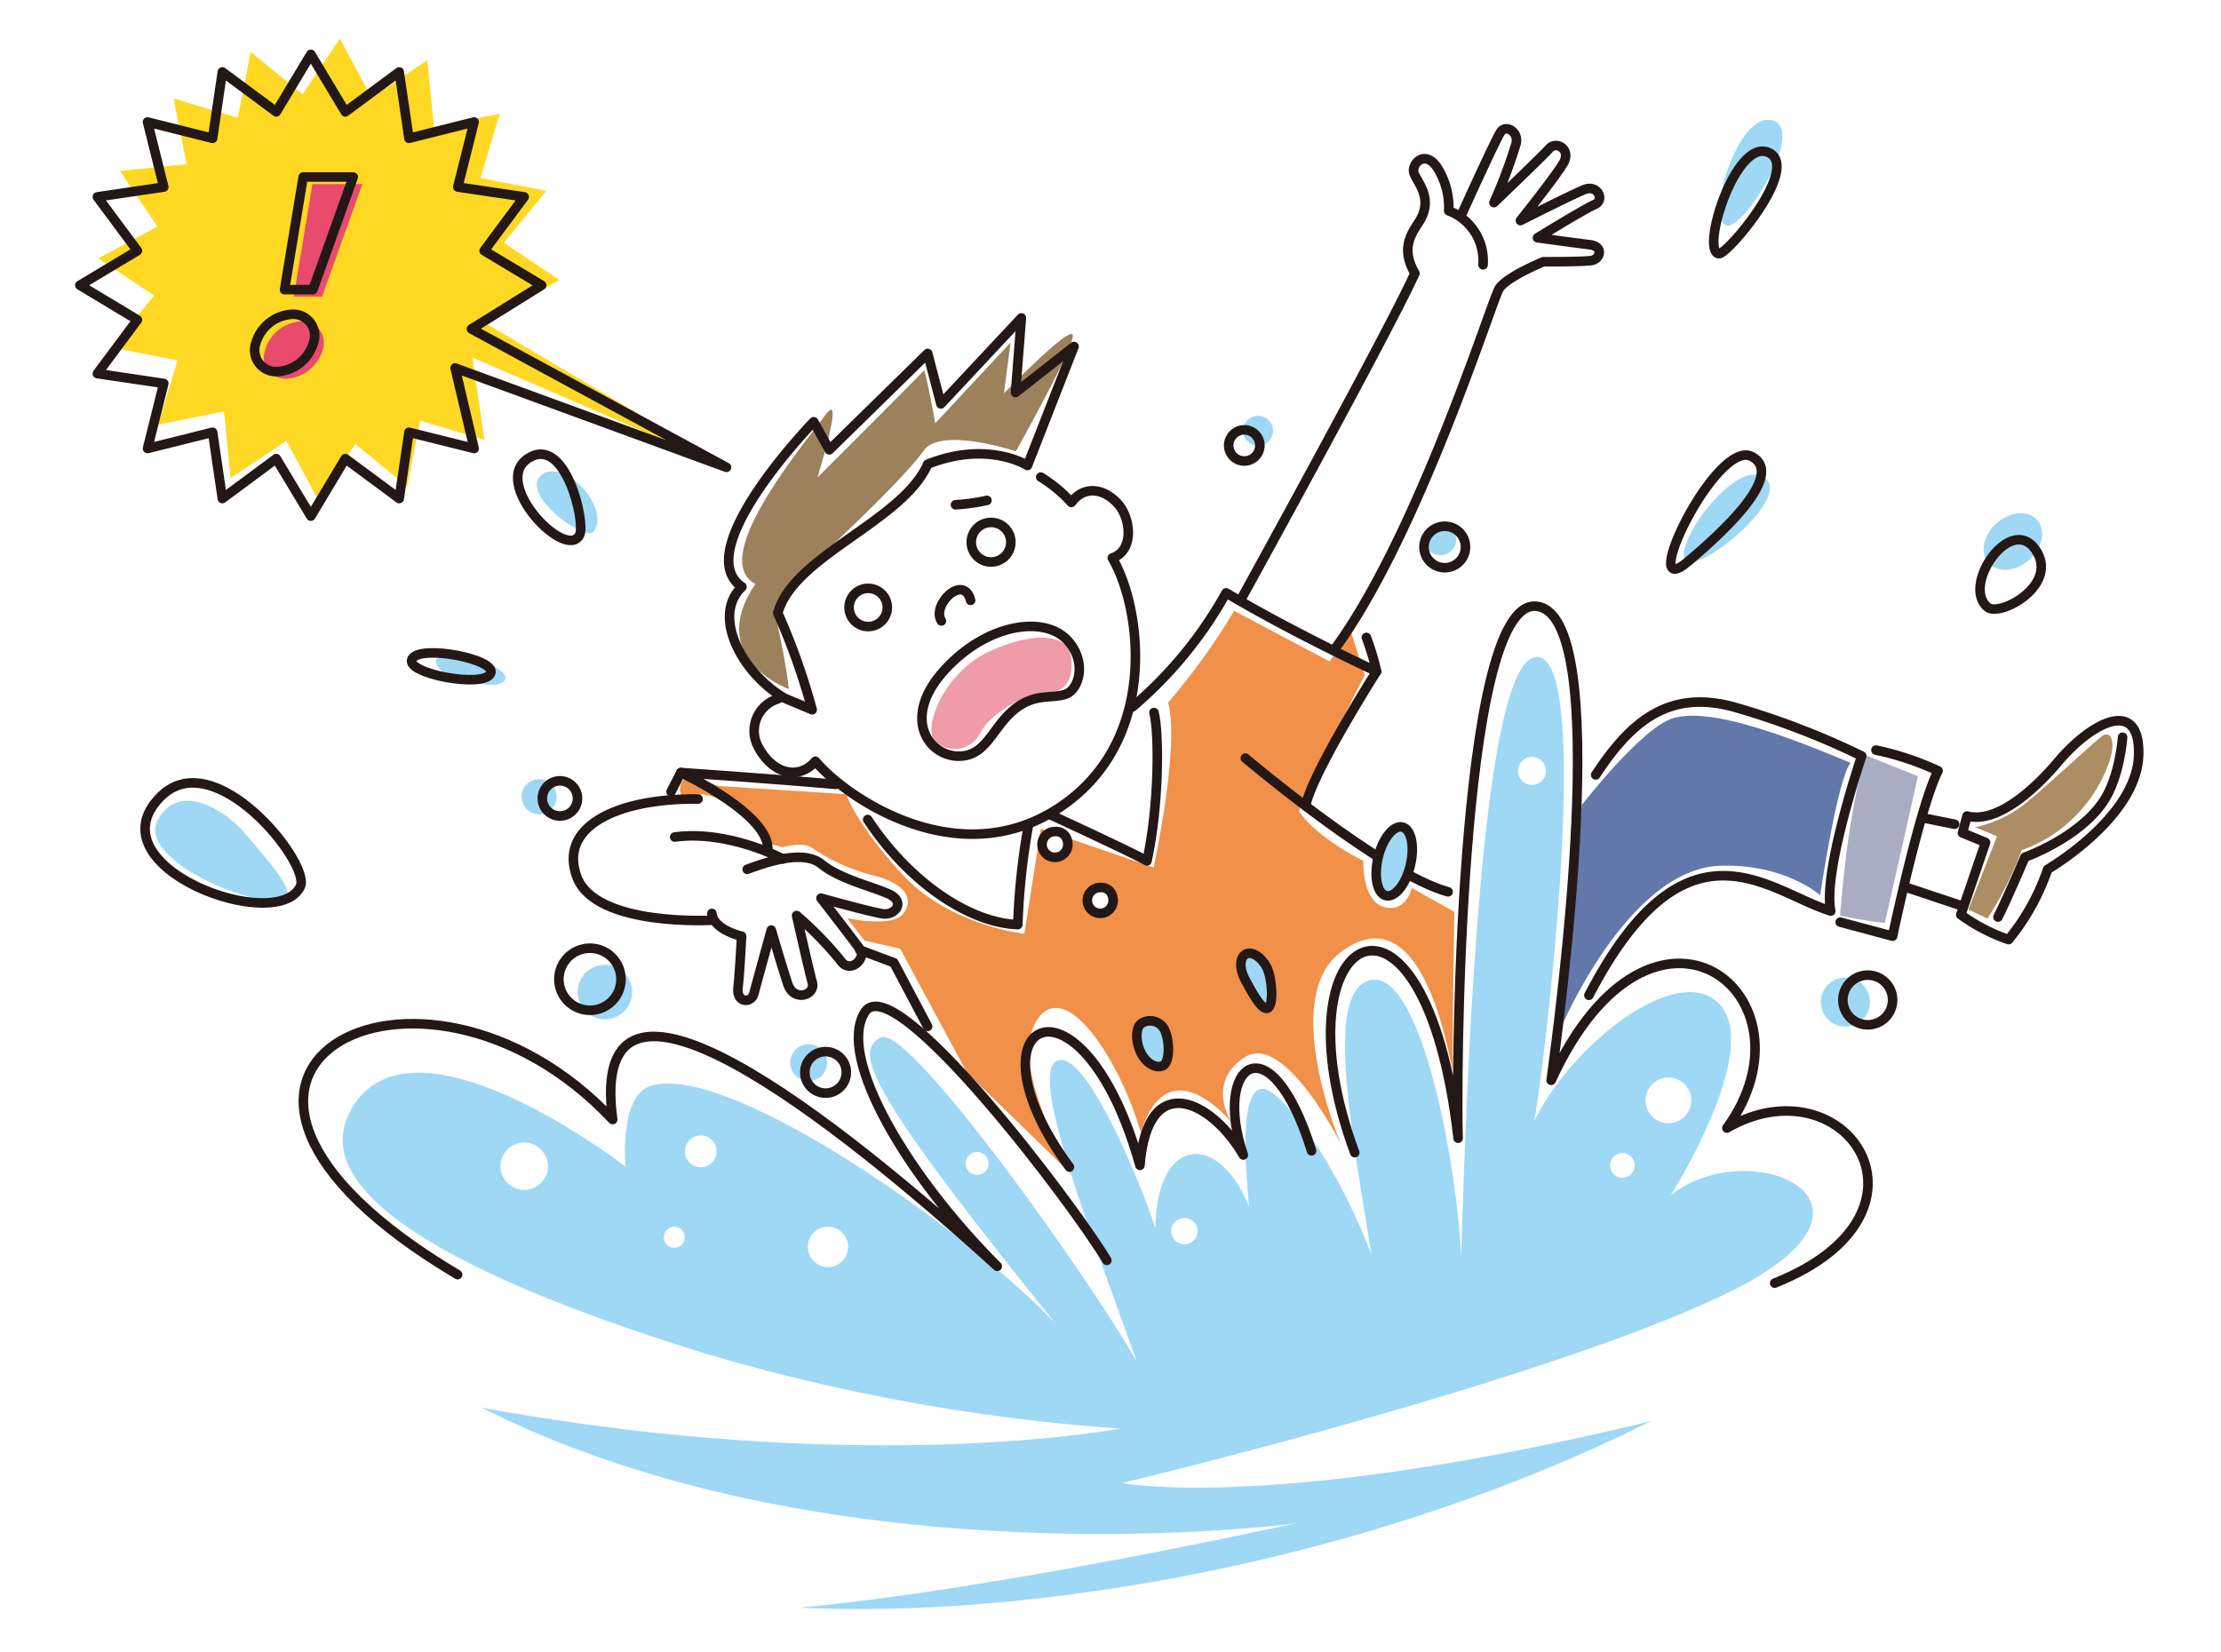 <svg xmlns="http://www.w3.org/2000/svg" viewBox="0 0 232.44 172.91"><defs><style>.cls-1,.cls-11{fill:#fff;}.cls-2{fill:#ffd824;}.cls-3{fill:#9c815c;}.cls-4{fill:#f09ba8;}.cls-5{fill:#f09049;}.cls-6{fill:#6378aa;}.cls-7{fill:#a9adc4;}.cls-8{fill:#ad8d64;}.cls-12,.cls-9{fill:#9ed8f5;}.cls-10{fill:none;}.cls-10,.cls-11,.cls-12{stroke:#231815;stroke-linecap:round;stroke-linejoin:round;}.cls-13{fill:#e84b6c;}</style></defs><title>アセット 5</title><g id="レイヤー_2" data-name="レイヤー 2"><g id="レイヤー_2-2" data-name="レイヤー 2"><rect class="cls-1" width="232.44" height="172.91"/><polygon class="cls-2" points="58.57 29.31 50.64 33.73 76.78 49.25 49.44 37.43 50.7 46.05 43.97 44.03 42.62 50.92 37.19 46.48 33.3 52.32 29.97 46.14 24.14 50.05 23.44 43.07 16.56 44.45 18.58 37.73 11.69 36.38 16.13 30.94 10.29 27.05 16.47 23.72 12.55 17.89 19.54 17.19 18.16 10.31 24.89 12.33 26.23 5.44 31.67 9.88 35.56 4.04 38.89 10.22 44.72 6.3 45.41 13.29 52.3 11.91 50.28 18.64 57.17 19.98 52.73 25.42 58.57 29.31"/><path class="cls-3" d="M82.55,72.13s-8.81-3.19-3.49-11c-5.06-2.64,5.21-14.8,7.32-17.69S85.54,50,85.54,50s11-11,11.15-11.21,1.19,5.52,1.19,5.52l7.88-8.45-.69,5.31s6.71-6.93,7.18-6.14-5.93,12.21-5.93,12.21-7.83-2.59-9.63-.09-6.88,7.4-10.31,10.61a28.34,28.34,0,0,0-5.24,6.56S82.24,69.08,82.55,72.13Z"/><path class="cls-4" d="M102.55,76.82a3,3,0,0,1-4.61.86c-1.49-1.18.7-7.27,5.7-9.53s7.81-1.41,8.28,0,.39,4.21-2,4.29S103.64,74.55,102.55,76.82Z"/><path class="cls-5" d="M75.21,82.28l13.35.86s1.1,3.28,6,8.52,12.65,6.09,12.65,6.09l1.72-11,11.8,4.06s2.77-12.65,1.52-17.26a69.56,69.56,0,0,0,6.91-9.61l10,5.31,2.19-3.2,1.48,4.61s-6.72,13.2-6.87,14.29c2,2.89,6.72,5.16,6.72,5.16s-.16,4.21,2.18,4.84,2.89-2,2.89-2l4.45,2.5s-.23,15.08-.15,16.8c-1.72-9.14-5.23-17.42-11.72-12.58s0,20.08,0,20.08-5.93-11.8-10.08-9.06-1.32,6.87-1.32,6.87-6.64-8.28-9.53,1c-2.35-8-8.13-16.56-11-11.56s4.06,16.24,4.06,16.24l-11.25-10.93-7-13-3.75-.86-1.8-2.34s4.84,1.09,5.94-.55-.08-3.12-3.13-3.9a20.7,20.7,0,0,1-6.48-2.89c-.94-.71-3.13-.08-3.13-.08l-1.4-.39s-4.77-6.8-9-4.77a1.54,1.54,0,0,1,.7-2.34Z"/><path class="cls-6" d="M163.24,107.86S170.26,91,180,90.63c6.85-.23,10.49,3.09,10.49,3.09s1.78-12.09,3.18-13.86c-9.24-3.91-15.27-5.62-18.54-4.69s-9.57,9.08-9.57,9.08S163.88,99.56,163.24,107.86Z"/><path class="cls-7" d="M195.38,79.11l5.34,2.15s-3.19,14.24-3.47,15.36c-1.78-.18-4.68-.75-4.68-.75S193.41,84,195.38,79.11Z"/><path class="cls-8" d="M206.71,86.6a12.86,12.86,0,0,0,4.69-2.06c2.15-1.59,7.68-6.84,8.61-7.49s1.5.65.66,2.9A15.06,15.06,0,0,1,211.58,89,36.28,36.28,0,0,1,208,96.15L206,95.22l3-7.68Z"/><path class="cls-9" d="M30,94.15c-2.72,1.22-15.7-4-13.51-8.25s7.2-1,9.13,1.32S30.83,93,30,94.15"/><path class="cls-9" d="M47.67,71c-1.84-.53-3.34-2.54-.35-2.37s6,1.58,5.52,2.55S49.51,71.52,47.67,71Z"/><path class="cls-9" d="M73.69,141.65c-22-6.8-41.89-15.8-37.11-25.17,6.09-12,28.89,5.65,28.89,5.65s-.7-7.32,2.55-8.42c8-2.72,33.3,15.17,42.43,24.82-19.3-24-21.21-28.33-18.31-29.91s22,25.35,26.84,33.94C113.39,127,107.66,112,110.73,111s9,13.77,10.18,17.54c.17-9.82,6.75-10,9.82-2.19-.88-9-.18-12.46,1.49-12.37s7.28,6.84,11.31,17.37c-2.28-14.21-4.91-28.07.09-28.77s8.77,18.42,9.3,28.94c.79-26.49,2.61-64.11,8.23-62.7s.19,45-.6,48.58c4.21-8.6,15.7-17.1,19.64-12s-5.35,19.74-5.35,19.74c8.25-6.67,25.28.74,6.16,10.11s-63.57,20-63.57,20,15.88,3.1,55.37-6.49c-31,15.51-66.5,20.66-89.06,19.53,21.15-2,51.83-8.82,51.83-8.82S87.34,166,50.39,147.35c40.05,7.33,66.86,2.2,66.86,2.2A202.13,202.13,0,0,1,73.69,141.65Z"/><path class="cls-1" d="M57.34,122.08a2.48,2.48,0,1,1-2.48-2.48A2.48,2.48,0,0,1,57.34,122.08Z"/><circle class="cls-1" cx="160.33" cy="80.7" r="1.47"/><path class="cls-1" d="M171.08,122a1.29,1.29,0,1,1-1.28-1.29A1.28,1.28,0,0,1,171.08,122Z"/><path class="cls-1" d="M125.33,128.88A1.38,1.38,0,1,1,124,127.5,1.38,1.38,0,0,1,125.33,128.88Z"/><path class="cls-1" d="M177,115.19a2.39,2.39,0,1,1-2.39-2.39A2.39,2.39,0,0,1,177,115.19Z"/><path class="cls-1" d="M75,120.52a1.66,1.66,0,1,1-1.65-1.65A1.65,1.65,0,0,1,75,120.52Z"/><path class="cls-1" d="M88.76,130.53a2.11,2.11,0,1,1-2.11-2.11A2.11,2.11,0,0,1,88.76,130.53Z"/><path class="cls-1" d="M71.67,129.52a1.1,1.1,0,1,1-1.1-1.1A1.1,1.1,0,0,1,71.67,129.52Z"/><path class="cls-1" d="M103.46,121.9a1.2,1.2,0,0,1-2.39,0,1.2,1.2,0,1,1,2.39,0Z"/><path class="cls-9" d="M66.16,103.89A2.85,2.85,0,1,1,63.31,101,2.85,2.85,0,0,1,66.16,103.89Z"/><path class="cls-9" d="M86.56,111.24a1.93,1.93,0,1,1-1.93-1.93A1.94,1.94,0,0,1,86.56,111.24Z"/><path class="cls-9" d="M195.7,104.9a2.57,2.57,0,1,1-2.57-2.57A2.57,2.57,0,0,1,195.7,104.9Z"/><path class="cls-9" d="M213.21,54.44c.94,1.07.56,2.94-.85,4.18s-3.31,1.38-4.25.32-.56-2.94.85-4.18S212.27,53.37,213.21,54.44Z"/><path class="cls-9" d="M62.12,55.66c-.81,1.13-7.72-3.87-5.51-5.88S64,53.08,62.12,55.66Z"/><path class="cls-9" d="M176.53,58.78c1.47,1.1,11.21-6.8,8.09-8.82s-9.92,7.53-8.09,8.82"/><path class="cls-9" d="M180.67,23.6c1.75.57,8.43-10,4.82-11s-7,10.32-4.82,11"/><path class="cls-9" d="M58.26,83.4a1.84,1.84,0,1,1-1.84-1.84A1.84,1.84,0,0,1,58.26,83.4Z"/><path class="cls-9" d="M133.23,45.09a1.56,1.56,0,1,1-1.56-1.56A1.56,1.56,0,0,1,133.23,45.09Z"/><circle class="cls-9" cx="150.75" cy="56.47" r="1.65"/><polygon class="cls-10" points="56.69 29.86 49.34 34.44 76.03 48.92 47.63 38.52 49.62 46.95 42.8 45.25 41.78 52.19 36.14 48.01 32.53 54.03 28.91 48.01 23.27 52.19 22.25 45.25 15.44 46.95 17.14 40.14 10.19 39.11 14.38 33.48 8.36 29.86 14.38 26.25 10.19 20.61 17.14 19.58 15.44 12.77 22.25 14.48 23.27 7.53 28.91 11.71 32.53 5.69 36.14 11.71 41.78 7.53 42.8 14.48 49.62 12.77 47.91 19.58 54.86 20.61 50.67 26.25 56.69 29.86"/><path class="cls-10" d="M81.41,73.16a3.5,3.5,0,0,0-2.07,5c1.53,2.91,4.28,3.52,6,1.53,3.37,4,15.61,12.25,26.33,4.29,9.71-7.22,7.65-20.67,4.74-25.57,2.3-.76,2-4.23.46-5.81s-3.52-1.69-4.74,0a14.8,14.8,0,0,0-3.21-2.66"/><path class="cls-10" d="M82.09,73.08,85,74.3a70.4,70.4,0,0,0-3.6-10.13c1.64-6,13.09-9.61,15.69-15.58,6.33-2.51,10.44.14,10.44.14l4.87-12.45-6.12,4.81.61-7.81-8.42,9L97.09,37,86.79,47.09l-1.63-2.94s-13.1,13.5-7.51,17.28C74.44,64.49,77.66,70.47,82.09,73.08Z"/><path class="cls-10" d="M106.94,73.72c-3,1.76-3.38,5.44-6.6,5.44s-6-4.06-1.51-9S109.3,64.44,111.69,67c2.14,2.28,1.22,5.21-.16,5.67S108.78,72.65,106.94,73.72Z"/><path class="cls-10" d="M92.86,63.65a2,2,0,1,1-2-2.06A2,2,0,0,1,92.86,63.65Z"/><path class="cls-10" d="M105.79,56.76a2.07,2.07,0,1,1-2.06-2.07A2.07,2.07,0,0,1,105.79,56.76Z"/><path class="cls-10" d="M98.52,65c-1.07-1.69,2.34-5,3.06-2.15"/><path class="cls-10" d="M118.53,74a43.29,43.29,0,0,0,9.79-11.94c7.07,4.21,15.75,8.23,15.75,8.23s-6.26,9.83-7.33,13.66"/><path class="cls-10" d="M130.33,79.36s14.33,12.12,21.22,14"/><path class="cls-10" d="M87.45,82.11c-6.89-.61-16.19-1.24-16.19-1.24s9.52,4.45,9.09,8.23"/><path class="cls-10" d="M73.06,83.64c-8.7-.08-14.66,3-12.67,8.2s14.15,4.49,14.15,4.49"/><path class="cls-10" d="M70.61,87.62c5.67-.76,11.33,2.3,11.33,2.3"/><path class="cls-10" d="M130,62.52S145.17,35,148.08,28.61c-1.79-3.06.15-4.69.71-5.88,1.06-2.23-.54-3.72-.82-4.64s1.18-2.55,2.51-.45a7.86,7.86,0,0,1,1.14,4.43,5.61,5.61,0,0,1,3.59,5.65"/><path class="cls-10" d="M153,22.38s3.54-7.83,4.07-8.59,1.87,0,1.61,1.2a52.24,52.24,0,0,1-2.33,6.22s5.05-4.83,5.79-5.66,2.33.09,1.47,1.54-4.49,6-4.49,6,5.28-2.66,6.67-3.24,2.19,1.09,1.12,1.55-6,3.49-6,3.49,4,.55,5.48.73,1.09,1.53.13,1.66-5,.12-5,.12-3.87,1.59-4.63,2.82-8.42,25.71-17.15,37.65"/><path class="cls-10" d="M100,52.84a21,21,0,0,0,3.29-.46"/><path class="cls-10" d="M78.2,91c2-.73,5.85-2.1,7.76-.55s5.12,2.29,7,3.11.73,2.28-.55,2.1-6.49-1.64-6.49-1.64,3.47,4.48,4.11,5.39-1.09,2.65-2.1,1.1a36.36,36.36,0,0,0-4.56-4.67s1.27,5.67,1.64,7-1.92,2.1-2.56.18-1.73-5.66-1.73-5.66-1.56,5.66-1.83,6.67-1.83,1-1.65-.64.37-5.39.37-5.39-2.92-.64-3.11-2.38"/><path class="cls-10" d="M109.9,85.28s7.77,3.56,10.14,4.84c1.28-5.85,1.28-13.43.73-15.53"/><path class="cls-10" d="M107.62,86.46a72.21,72.21,0,0,0-1.1,10.33c-5.11-.18-11.42-4.48-15.71-11"/><path class="cls-10" d="M144.07,70.29A27.53,27.53,0,0,0,143,66.73"/><path class="cls-10" d="M185.73,134.32c18.4-7.35,7.36-23.37-5-16.23,10-13.85-7.78-28.13-18.39-5,.87-6.5,6.62-49-1.6-49.63s-8.35,51.36-8.14,55.69c-3.46-30.52-19.47-21.86-10.82,1.51"/><path class="cls-10" d="M137.26,120.47c-4.33-13.85-10.39-9.08-7.14.44-3.25-5.63-10-9.09-10.82,1.08-6.06-21.64-18.85-15.4-7.38.18"/><path class="cls-10" d="M115.84,131.94c-3.47-5.84-22.29-30.73-25.32-26s4.54,17.32,13.85,26.62c-16.66-15.14-43.06-36.13-40.25-15.36-20.12-21.43-51.94-5-16.23,16.23"/><path class="cls-10" d="M176.64,58.8c-5.45,4.61,3-13,6.71-11S179.46,56.42,176.64,58.8Z"/><path class="cls-10" d="M179.89,26.56c-1.95-.22,1.73-12.12,5.19-10.6S180.78,26.66,179.89,26.56Z"/><path class="cls-10" d="M60.66,56c-1.4,2.79-9.31-5.41-5.41-8S61.31,54.69,60.66,56Z"/><path class="cls-10" d="M51.35,70.49c-.69,1.6-9.09,0-8.22-1.52S52,69,51.35,70.49Z"/><path class="cls-10" d="M31.44,92.78c-2.33,5.13-21.8-2-14.71-9.31C22.36,77.63,32.53,90.39,31.44,92.78Z"/><path class="cls-10" d="M208,63.56c-2.73-2.27,2.38-9.74,5-6.06S209.32,64.64,208,63.56Z"/><path class="cls-10" d="M167,81.12c3.68-5.62,7.65-8.94,14.4-7.13a81.83,81.83,0,0,1,13.44,5.15s-4.11,12.12-3.24,16.23c-6.49-2-15.1-10.8-25.31,8.82"/><path class="cls-10" d="M192.59,96.53,198.07,98s2.81-13.42,4.76-17.31a30.34,30.34,0,0,0-6.5-2.17"/><line class="cls-10" x1="201.31" y1="85.63" x2="204.56" y2="86.28"/><line class="cls-10" x1="199.8" y1="92.99" x2="204.99" y2="94.72"/><path class="cls-10" d="M205.86,85.42l-.48,1.77,2.42,1-2.59,7.57a19,19,0,0,0,5,2.6A23.77,23.77,0,0,0,214.3,91s9.28-5.39,9.52-11.9c.21-6.06-4.76-3.68-8.44.65C213.19,82.37,209.1,86.28,205.86,85.42Z"/><path class="cls-10" d="M209.1,96c1.08-2.16,2.82-6.27,2.82-6.27s5.66-2,8.22-5.85c1.73-2.59,2-6.7,2-6.7"/><polyline class="cls-10" points="89.98 99.44 93.55 100.78 97.08 107.45"/><line class="cls-10" x1="71.26" y1="80.87" x2="70.23" y2="82.87"/><path class="cls-11" d="M111.71,88.05a1.35,1.35,0,1,1-1.31-1A1.2,1.2,0,0,1,111.71,88.05Z"/><path class="cls-11" d="M116.45,93.91a1.35,1.35,0,1,1-1.31-1A1.2,1.2,0,0,1,116.45,93.91Z"/><path class="cls-10" d="M153.37,57.25a2.17,2.17,0,1,1-2.16-2.16A2.16,2.16,0,0,1,153.37,57.25Z"/><path class="cls-10" d="M131.85,46.58A1.63,1.63,0,1,1,130.23,45,1.63,1.63,0,0,1,131.85,46.58Z"/><path class="cls-10" d="M60.44,83.58a1.84,1.84,0,1,1-1.84-1.84A1.84,1.84,0,0,1,60.44,83.58Z"/><path class="cls-12" d="M147.6,90.58c-.47,2-1.61,3.4-2.54,3.18s-1.3-2-.83-4,1.61-3.4,2.54-3.18S148.07,88.61,147.6,90.58Z"/><path class="cls-10" d="M198.07,104.68a2.6,2.6,0,1,1-2.6-2.6A2.6,2.6,0,0,1,198.07,104.68Z"/><path class="cls-12" d="M121.93,107.93c.5,1.15.51,3.34-.27,3.65s-1.83-.38-2.33-1.53-.51-2.67.27-3A1.67,1.67,0,0,1,121.93,107.93Z"/><path class="cls-10" d="M88.57,112.25a2.17,2.17,0,1,1-2.16-2.16A2.16,2.16,0,0,1,88.57,112.25Z"/><circle class="cls-10" cx="61.74" cy="102.51" r="3.25"/><path class="cls-12" d="M132.57,101.26c.57,1.1.75,3.95.11,4.28s-1.85-2-2.42-3.08-.52-2.25.12-2.58S132,100.16,132.57,101.26Z"/><path class="cls-13" d="M33.77,36.64a4.19,4.19,0,0,1-3.8,3,2.24,2.24,0,0,1-2.22-3,4.18,4.18,0,0,1,3.8-3A2.25,2.25,0,0,1,33.77,36.64Z"/><polygon class="cls-13" points="37.93 19.27 32.7 19.27 30.74 31.05 33.71 31.05 37.93 19.27"/><path class="cls-10" d="M32.8,35.9a4.18,4.18,0,0,1-3.8,3,2.25,2.25,0,0,1-2.22-3,4.19,4.19,0,0,1,3.8-3A2.24,2.24,0,0,1,32.8,35.9Z"/><polygon class="cls-10" points="36.97 18.53 31.73 18.53 29.78 30.32 32.75 30.32 36.97 18.53"/></g></g></svg>